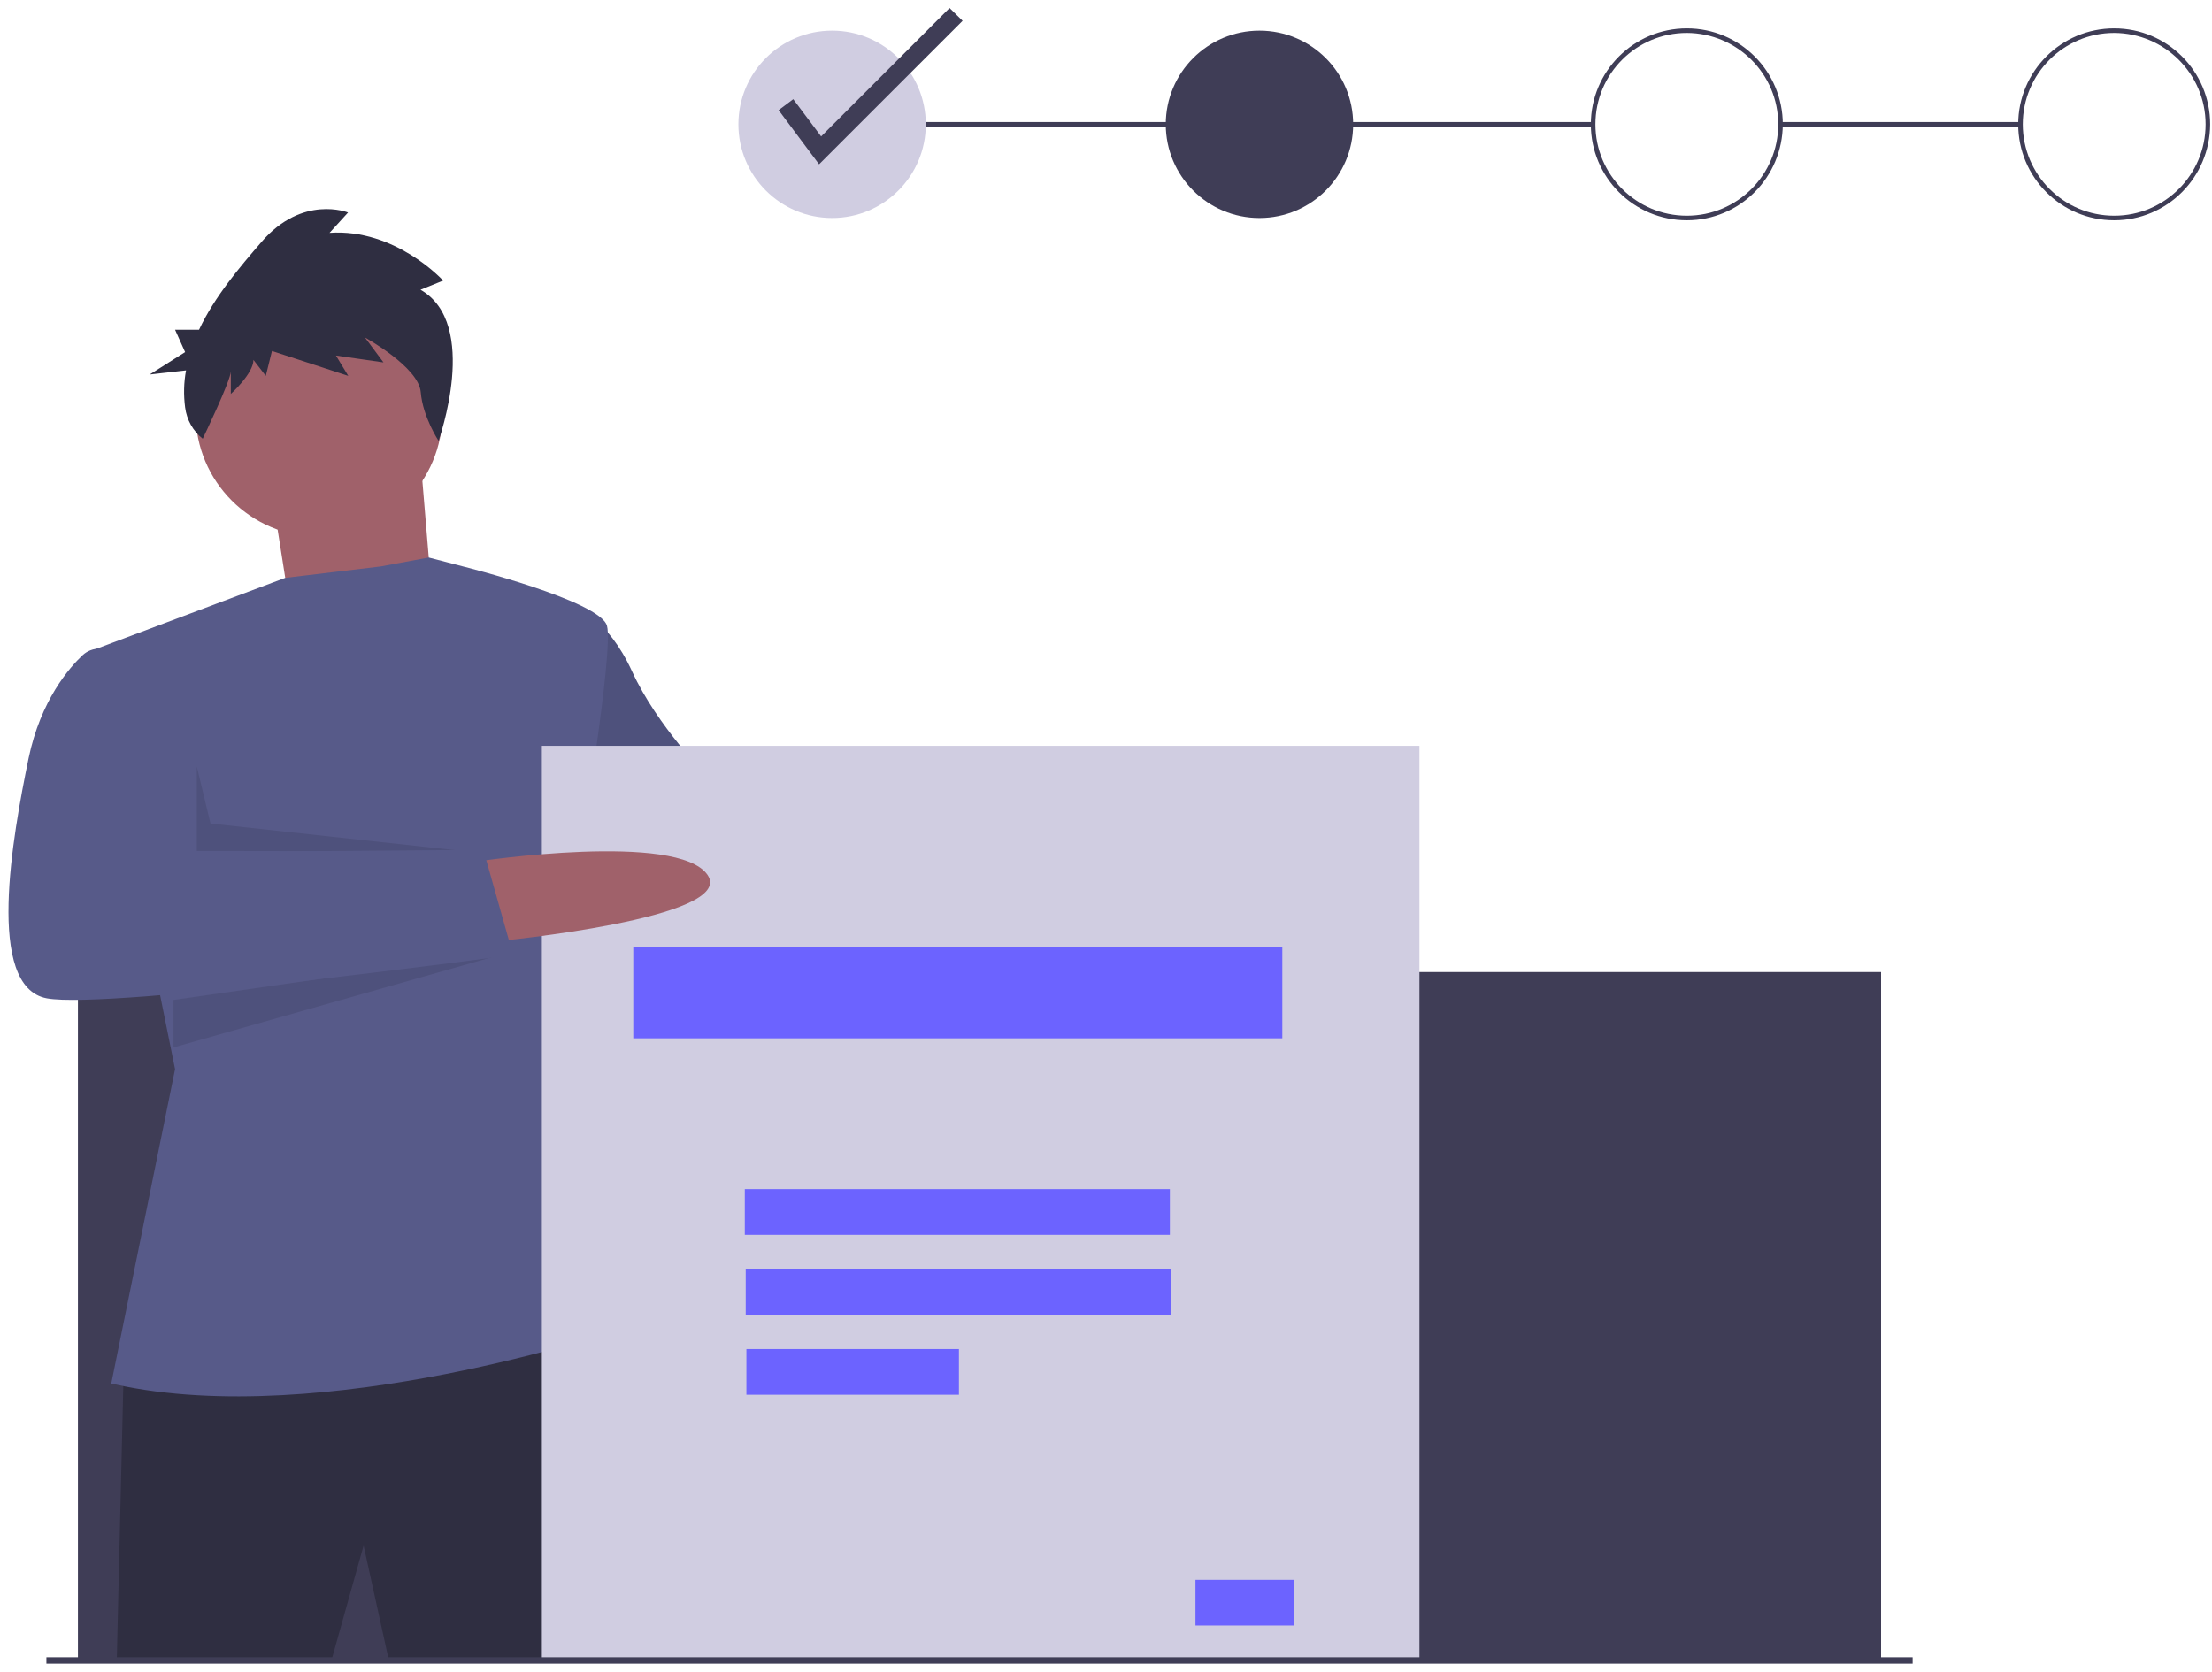 <?xml version="1.0" encoding="utf-8"?>
<!-- Generator: Adobe Illustrator 24.1.0, SVG Export Plug-In . SVG Version: 6.00 Build 0)  -->
<svg version="1.1" id="e4efdc2f-150c-4196-a68d-a8467dcc9971"
	 xmlns="http://www.w3.org/2000/svg" xmlns:xlink="http://www.w3.org/1999/xlink" x="0px" y="0px" viewBox="0 0 967.9 731.6"
	 style="enable-background:new 0 0 967.9 731.6;" xml:space="preserve">
<style type="text/css">
	.st0{fill:#A0616A;}
	.st1{fill:#575A89;}
	.st2{opacity:0.1;enable-background:new    ;}
	.st3{fill:#3F3D56;}
	.st4{fill:#2F2E41;}
	.st5{fill:#D0CDE1;}
	.st6{fill:#6C63FF;}
</style>
<path class="st0" d="M382.6,357.9c0,0,83,4,88,33s-97,3-97,3L382.6,357.9z"/>
<path class="st1" d="M251.6,265.9c0,0,14,4,25,28s33,46,33,46l89,17l-15,45l-85-11l-53-30L251.6,265.9z"/>
<path class="st2" d="M251.6,265.9c0,0,14,4,25,28s33,46,33,46l89,17l-15,45l-85-11l-53-30L251.6,265.9z"/>
<rect x="779.1" y="53.4" class="st3" width="105" height="2"/>
<rect x="364.1" y="53.4" class="st3" width="333" height="2"/>
<rect x="34.1" y="425.4" class="st3" width="789" height="301"/>
<polygon class="st0" points="119.6,219.9 128.6,276.9 190.6,279.9 183.6,195.9 "/>
<path class="st4" d="M54.1,600.4l-3,126h94l14-50l11,50h98c0,0,2-144-9-145S54.1,600.4,54.1,600.4z"/>
<circle class="st0" cx="139.6" cy="180.9" r="54"/>
<path class="st1" d="M48.6,605.9l28-138l-37-183l85.2-32l41.8-5l21-3.9l15,3.9c0,0,60,15,63,26s-12,101-12,101l-14,74l31,133
	c0,0-129,44-220,24H48.6z"/>
<polygon class="st2" points="86.1,335.4 86.1,372.4 204.1,372.6 92.1,360.4 "/>
<polygon class="st2" points="75.9,437.6 224.1,416.4 75.9,458.4 "/>
<polygon class="st2" points="311.1,340.4 295.2,397.7 322.1,342.3 "/>
<path class="st4" d="M184,126.8l9.9-4c0,0-20.8-22.9-49.7-20.9l8.1-8.9c0,0-19.9-8-37.9,12.9c-9.5,11-20.5,23.9-27.3,38.4H76.6
	l4.4,9.8l-15.5,9.8l15.9-1.8c-1,5.4-1.1,10.8-0.4,16.2c0.7,5.4,3.4,10.3,7.7,13.7l0,0c0,0,12.3-25.5,12.3-29.5v9.9
	c0,0,9.9-8.9,9.9-14.9l5.4,7l2.7-10.9l33.4,10.9l-5.4-8.9l20.8,3l-8.1-10.9c0,0,23.5,12.9,24.4,23.9c0.9,10.9,7.8,21.3,7.8,21.3
	S210.2,141.7,184,126.8z"/>
<rect x="237.1" y="326.4" class="st5" width="384" height="401"/>
<rect x="277.1" y="414.4" class="st6" width="284" height="40"/>
<rect x="325.9" y="520.4" class="st6" width="186" height="20"/>
<rect x="326.3" y="555.4" class="st6" width="186" height="20"/>
<rect x="326.6" y="590.4" class="st6" width="93" height="20"/>
<rect x="523.1" y="691.4" class="st6" width="43" height="20"/>
<path class="st0" d="M209.6,376.9c0,0,87-13,100,6s-92,29-92,29L209.6,376.9z"/>
<path class="st1" d="M49.6,283.9h-6.3c-2.6,0-5.1,1-7,2.7c-5.9,5.5-18.5,19.8-23.8,45.3c-7,34-19,100,8,105s204-19,204-19l-13-46
	l-128,1c0,0,2-22-2-36S49.6,283.9,49.6,283.9z"/>
<circle class="st5" cx="364.1" cy="54.4" r="41"/>
<circle class="st3" cx="551.1" cy="54.4" r="41"/>
<path class="st3" d="M738.1,96.4c-23.2,0-42-18.8-42-42s18.8-42,42-42s42,18.8,42,42C780,77.6,761.3,96.4,738.1,96.4z M738.1,14.4
	c-22.1,0-40,17.9-40,40s17.9,40,40,40s40-17.9,40-40C778.1,32.4,760.2,14.5,738.1,14.4L738.1,14.4z"/>
<path class="st3" d="M925.1,96.4c-23.2,0-42-18.8-42-42s18.8-42,42-42s42,18.8,42,42C967,77.6,948.3,96.4,925.1,96.4z M925.1,14.4
	c-22.1,0-40,17.9-40,40s17.9,40,40,40s40-17.9,40-40C965.1,32.4,947.2,14.5,925.1,14.4L925.1,14.4z"/>
<polygon class="st3" points="358.4,71.9 340.7,48.2 347.1,43.4 359.3,59.7 415.5,3.5 421.2,9.1 "/>
<rect x="20.3" y="725.3" class="st3" width="816.6" height="2.8"/>
</svg>

